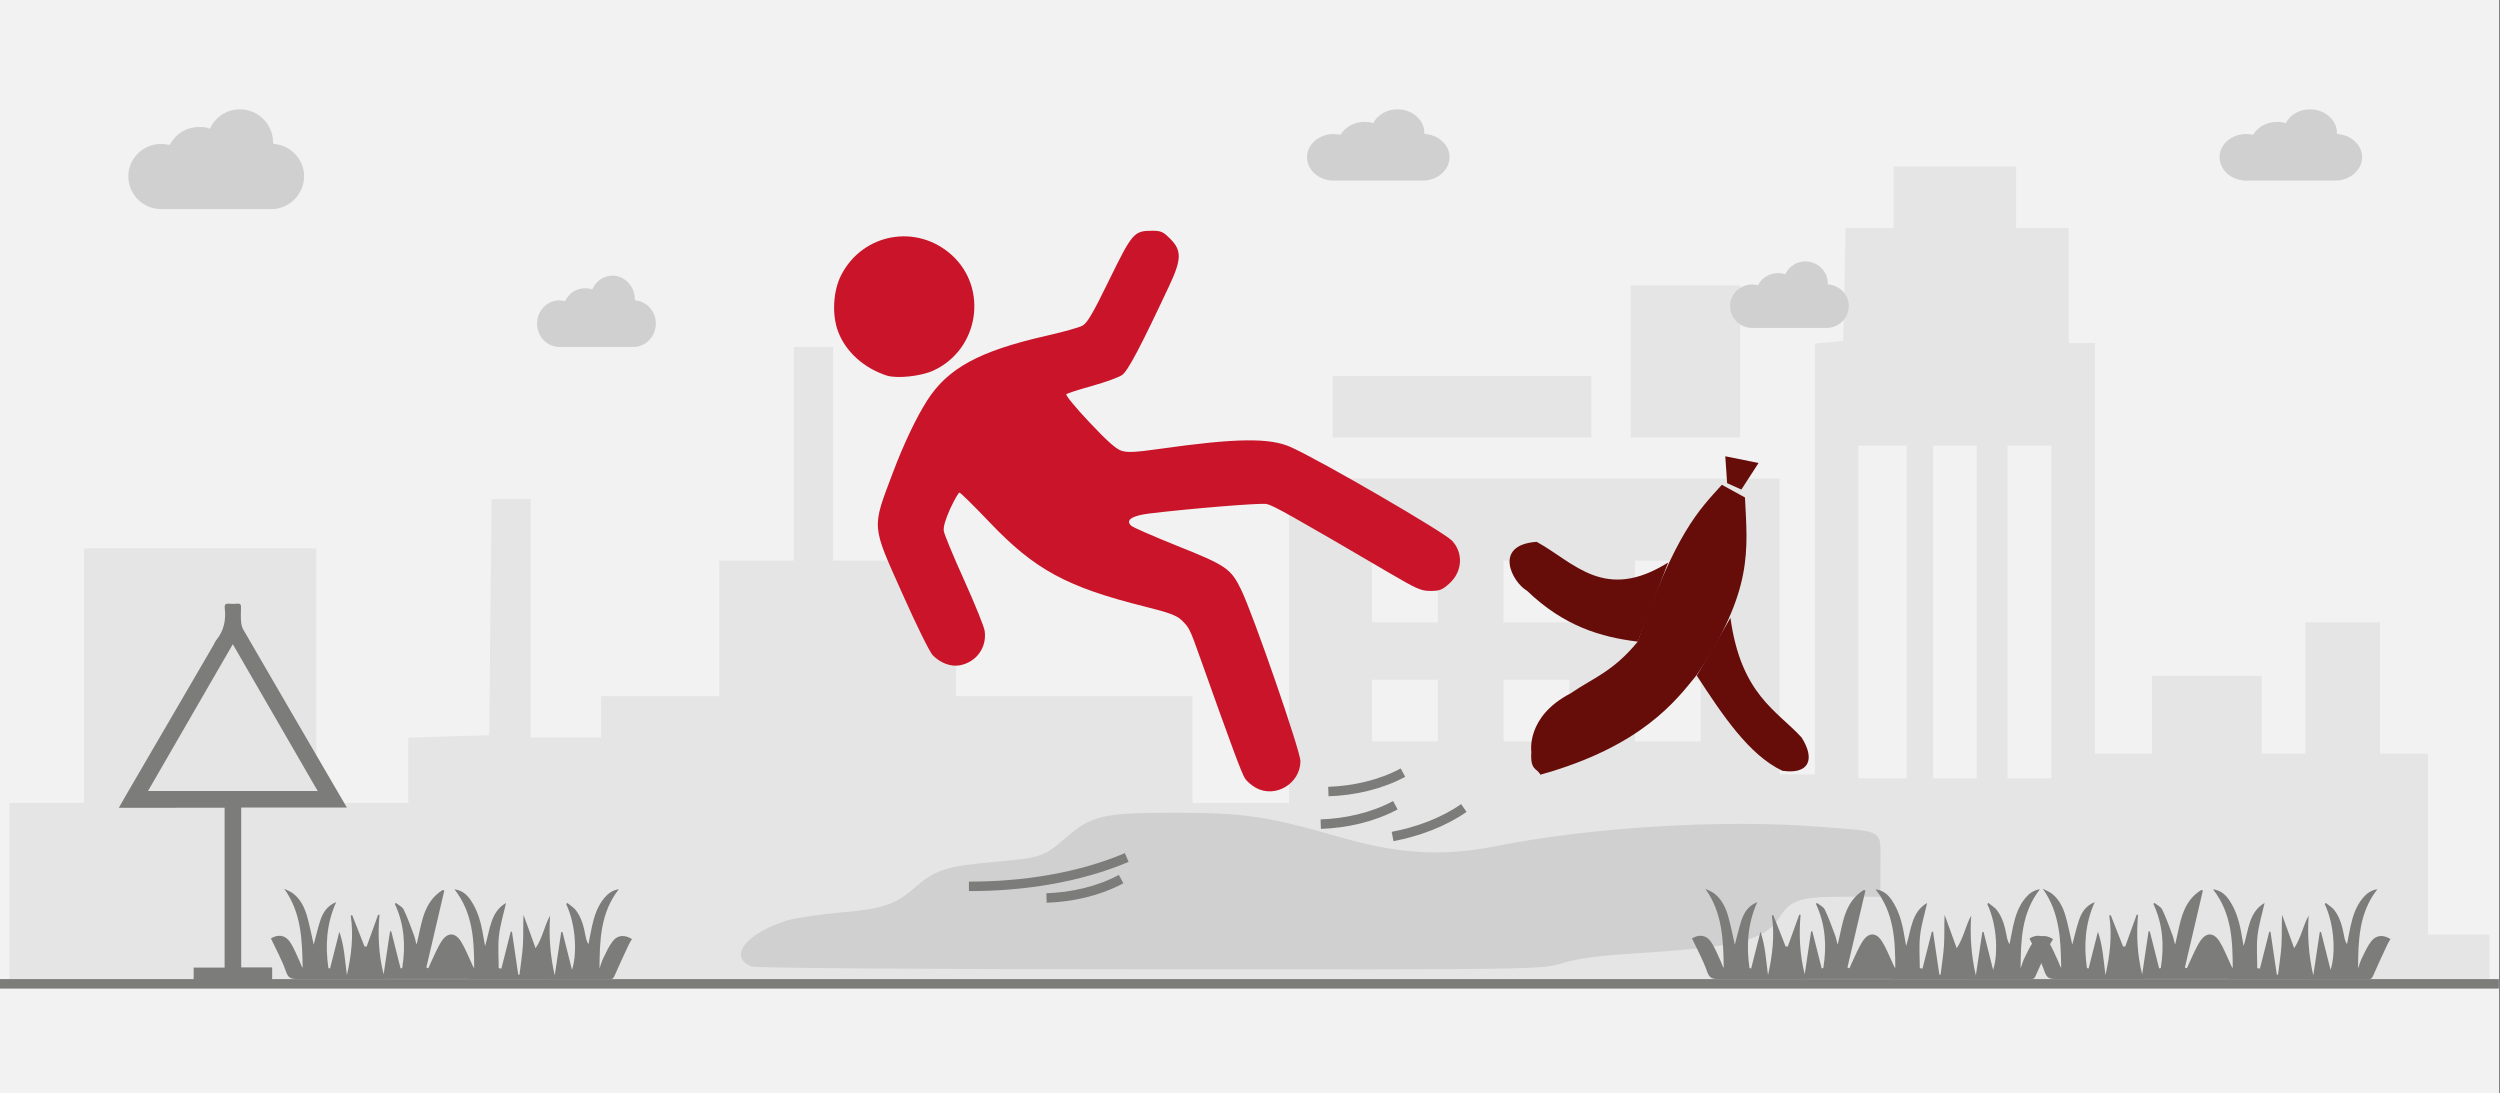 <svg width="526" height="230" xmlns="http://www.w3.org/2000/svg" xmlns:xlink="http://www.w3.org/1999/xlink" overflow="hidden"><rect width="100%" height="100%" fill="#808080" stroke="none"/><defs><clipPath id="clip0"><path d="M0 0 526 0 526 230 0 230Z" fill-rule="evenodd" clip-rule="evenodd"/></clipPath></defs><g clip-path="url(#clip0)"><rect x="0" y="0" width="525.239" height="230" fill="#FFFFFF" transform="scale(1.001 1)"/><rect x="0" y="0" width="525.239" height="230" fill="#F2F2F2" transform="scale(1.001 1)"/><path d="M0 152.97 0 133.939 7.847 133.939 15.638 133.939 15.638 107.182 15.638 80.374 40.062 80.374 64.486 80.374 64.486 107.182 64.486 133.939 74.156 133.939 83.826 133.939 83.826 127.094 83.826 120.198 92.335 119.939 100.845 119.679 101.066 94.841 101.342 70.003 105.487 70.003 109.576 70.003 109.576 95.049 109.576 120.146 116.98 120.146 124.33 120.146 124.33 115.79 124.33 111.486 136.762 111.486 149.195 111.486 149.195 97.226 149.195 82.967 157.042 82.967 164.833 82.967 164.833 60.514 164.833 38.009 168.978 38.009 173.122 38.009 173.122 60.514 173.122 82.967 186.052 82.967 198.927 82.967 198.927 97.226 198.927 111.486 223.793 111.486 248.659 111.486 248.659 122.739 248.659 133.939 258.771 133.939 268.939 133.939 268.939 99.819 268.939 65.699 320.494 65.699 372.049 65.699 372.049 96.812 372.049 127.924 375.751 127.924 379.454 127.924 379.454 82.604 379.454 37.283 382.438 37.024 385.422 36.713 385.698 24.838 385.919 12.963 390.947 12.963 396.031 12.963 396.031 6.482 396.031 0 408.906 0 421.781 0 421.781 6.482 421.781 12.963 427.307 12.963 432.832 12.963 432.832 25.046 432.832 37.179 435.595 37.179 438.358 37.179 438.358 80.374 438.358 123.568 444.381 123.568 450.349 123.568 450.349 115.375 450.349 107.182 461.843 107.182 473.392 107.182 473.392 115.375 473.392 123.568 477.978 123.568 482.564 123.568 482.564 109.775 482.564 95.93 490.411 95.93 498.257 95.93 498.257 109.775 498.257 123.568 503.286 123.568 508.37 123.568 508.37 142.599 508.37 161.629 514.835 161.629 521.245 161.629 521.245 166.815 521.245 172 260.65 172 0 172 0 152.97ZM398.794 93.752 398.794 58.751 393.71 58.751 388.626 58.751 388.626 93.752 388.626 128.754 393.71 128.754 398.794 128.754 398.794 93.752ZM413.492 93.752 413.492 58.751 408.906 58.751 404.32 58.751 404.32 93.752 404.32 128.754 408.906 128.754 413.492 128.754 413.492 93.752ZM429.185 93.752 429.185 58.751 424.544 58.751 419.957 58.751 419.957 93.752 419.957 128.754 424.544 128.754 429.185 128.754 429.185 93.752ZM300.214 114.494 300.214 108.012 293.307 108.012 286.4 108.012 286.4 114.494 286.4 120.976 293.307 120.976 300.214 120.976 300.214 114.494ZM327.843 114.494 327.843 108.012 320.936 108.012 314.029 108.012 314.029 114.494 314.029 120.976 320.936 120.976 327.843 120.976 327.843 114.494ZM355.472 114.494 355.472 108.012 348.565 108.012 341.658 108.012 341.658 114.494 341.658 120.976 348.565 120.976 355.472 120.976 355.472 114.494ZM300.214 89.448 300.214 82.967 293.307 82.967 286.4 82.967 286.4 89.448 286.4 95.93 293.307 95.93 300.214 95.93 300.214 89.448ZM327.843 89.448 327.843 82.967 320.936 82.967 314.029 82.967 314.029 89.448 314.029 95.93 320.936 95.93 327.843 95.93 327.843 89.448ZM355.472 89.448 355.472 82.967 348.565 82.967 341.658 82.967 341.658 89.448 341.658 95.93 348.565 95.93 355.472 95.93 355.472 89.448ZM278.111 50.558 278.111 44.076 305.298 44.076 332.485 44.076 332.485 50.558 332.485 57.039 305.298 57.039 278.111 57.039 278.111 50.558ZM340.773 41.069 340.773 25.046 352.267 25.046 363.761 25.046 363.761 41.069 363.761 57.039 352.267 57.039 340.773 57.039 340.773 41.069Z" fill="#E5E5E5" fill-rule="evenodd" transform="matrix(1.001 0 -0 1 2 35)"/><path d="M0 0 525.239 0" stroke="#7C7C7B" stroke-width="1.997" stroke-miterlimit="8" fill="none" fill-rule="evenodd" transform="matrix(1.001 0 -0 1 0 207)"/><path d="M89.186 118.779C88.303 118.286 87.243 117.405 86.855 116.77 86.184 115.784 83.994 109.862 77.495 91.57 75.269 85.296 75.128 84.978 73.468 83.428 72.514 82.511 70.854 81.877 66.015 80.678 49.379 76.519 42.703 72.889 33.167 62.879 29.882 59.425 27.056 56.641 26.844 56.641 26.632 56.641 25.784 58.156 24.901 60.024 23.842 62.421 23.418 63.866 23.559 64.782 23.701 65.523 25.608 70.175 27.868 75.145 30.094 80.115 32.036 84.873 32.142 85.754 32.637 89.243 30.376 92.345 26.915 92.979 25.043 93.332 22.853 92.521 21.228 90.865 20.592 90.23 17.767 84.485 14.87 77.964 8.265 63.161 8.371 64.359 12.928 52.235 15.117 46.454 17.731 40.921 19.992 37.361 24.372 30.453 30.977 26.858 45.246 23.615 48.637 22.84 51.957 21.923 52.664 21.535 53.653 21.042 54.818 19.103 58.315 11.913 63.19 1.939 63.543 1.551 67.393 1.551 69.194 1.551 69.689 1.762 71.172 3.278 73.574 5.675 73.539 7.578 70.96 13.076 64.885 26.047 62.236 31.052 61.035 31.898 60.328 32.391 57.503 33.413 54.748 34.189 51.957 34.964 49.52 35.74 49.308 35.951 49.096 36.127 51.251 38.771 54.147 41.837 58.033 45.961 59.799 47.512 60.964 47.864 62.236 48.252 63.931 48.146 68.947 47.441 85.089 45.15 92.082 45.08 96.533 47.089 103.244 50.155 128.675 64.959 130.37 66.756 132.808 69.364 132.56 73.277 129.841 75.744 128.322 77.118 127.792 77.33 125.849 77.33 123.871 77.33 122.988 76.942 117.16 73.523 96.25 61.258 92.753 59.319 91.376 59.037 90.034 58.791 75.057 60.024 66.722 61.046 63.084 61.505 61.706 62.421 62.907 63.584 63.225 63.937 67.64 65.84 72.691 67.884 82.934 71.973 83.888 72.642 86.042 77.048 88.55 82.194 98.511 110.99 98.511 113.14 98.511 117.828 93.283 121 89.186 118.779ZM11.515 32.004C6.711 30.417 2.932 26.998 1.342 22.769 0 19.244 0.283 14.204 1.978 10.891 6.499 2.08 17.802 0 25.184 6.626 32.99 13.675 30.941 26.576 21.334 30.981 18.685 32.18 13.634 32.708 11.515 32.004Z" fill="#C91429" fill-rule="evenodd" transform="matrix(1.001 0 -0 1 175 47)"/><path d="M5.132 32.359C0 30.33 4.094 25.204 12.884 22.587 14.685 22.107 19.599 21.359 23.857 20.985 32.537 20.238 35.321 19.33 39.034 16.073 43.729 11.961 45.803 11.267 56.558 10.306 65.73 9.505 66.603 9.238 70.97 5.447 76.594 0.534 78.941 0 93.954 0 108.694 0 113.334 0.694 128.784 5.126 141.177 8.704 150.403 9.238 161.485 7.049 181.466 3.044 209.254 1.335 229.398 2.937 243.647 4.058 242.391 3.257 242.391 11.053L242.391 17.675 234.475 17.675C225.468 17.675 223.557 18.316 221.155 22.053 218.152 26.859 212.475 28.247 190.201 29.636 183.322 30.063 178.463 30.704 175.515 31.665 171.148 33 169.838 33 88.822 32.947 43.62 32.947 5.951 32.68 5.132 32.359Z" fill="#D0D0D0" fill-rule="evenodd" transform="matrix(1.001 0 -0 1 153 171)"/><path d="M30.568 21C22.803 20.057 15.037 17.76 7.272 10.295 4.191 8.531 0 0.656 9.306 0 17.225 4.348 23.542 12.756 36.947 4.348L30.568 21Z" fill="#660D0A" fill-rule="evenodd" transform="matrix(1.001 0 -0 1 314 114)"/><path d="M23.537 33.026C18.31 39.373 14.306 40.545 9.415 43.901 0 48.792 1.192 56.23 1.192 56.23 0.917 60.191 2.415 59.585 3.087 61 24.485 55.017 31.668 45.315 35.948 40.02 47.931 22.152 46.616 13.663 46.096 2.668L41.236 0C36.315 5.457 31.577 9.985 23.537 33.026Z" fill="#660D0A" fill-rule="evenodd" transform="matrix(1.001 0 -0 1 321 102)"/><path d="M7.08 0C9.296 16.188 16.899 19.517 22.04 25.177 24.964 29.796 23.579 33 17.976 32.168 10.989 28.838 5.479 20.557 0 12.151L7.08 0Z" fill="#660D0A" fill-rule="evenodd" transform="matrix(1.001 0 -0 1 357 130)"/><path d="M3.382 7 6.99 1.415 0 0 0.387 5.658 3.382 7Z" fill="#660D0A" fill-rule="evenodd" transform="matrix(1.001 0 -0 1 363 96)"/><path d="M6.951 21 29.995 21C33.787 21 36.947 17.917 36.947 14.083 36.947 10.625 34.25 7.625 30.712 7.292L30.417 7.167 30.417 6.917C30.417 3.125 27.257 0 23.465 0 20.769 0 18.452 1.5 17.273 3.833L17.146 4.083 16.809 3.958C16.219 3.75 15.545 3.708 14.913 3.708 12.344 3.708 10.069 5.042 8.847 7.25L8.678 7.458 8.426 7.458C4.002 6.458 0 9.833 0 14.083 0 17.917 3.075 21 6.951 21Z" fill="#D0D0D0" fill-rule="evenodd" transform="matrix(1.001 0 -0 1 27 23)"/><path d="M5.636 15 24.32 15C27.395 15 29.957 12.798 29.957 10.059 29.957 7.589 27.77 5.446 24.901 5.208L24.662 5.119 24.662 4.94C24.662 2.232 22.1 0 19.026 0 16.84 0 14.961 1.071 14.005 2.738L13.902 2.917 13.629 2.827C13.151 2.679 12.604 2.649 12.092 2.649 10.008 2.649 8.164 3.601 7.173 5.179L7.037 5.327 6.832 5.327C3.245 4.613 0 7.024 0 10.059 0 12.798 2.494 15 5.636 15Z" fill="#D0D0D0" fill-rule="evenodd" transform="matrix(1.001 0 -0 1 275 23)"/><path d="M5.636 15 24.32 15C27.395 15 29.957 12.798 29.957 10.059 29.957 7.589 27.77 5.446 24.901 5.208L24.662 5.119 24.662 4.94C24.662 2.232 22.1 0 19.026 0 16.84 0 14.961 1.071 14.005 2.738L13.902 2.917 13.629 2.827C13.151 2.679 12.604 2.649 12.092 2.649 10.008 2.649 8.164 3.601 7.173 5.179L7.037 5.327 6.832 5.327C3.245 4.613 0 7.024 0 10.059 0 12.798 2.494 15 5.636 15Z" fill="#D0D0D0" fill-rule="evenodd" transform="matrix(1.001 0 -0 1 467 23)"/><path d="M4.697 14 20.267 14C22.829 14 24.964 11.944 24.964 9.389 24.964 7.083 23.142 5.083 20.751 4.861L20.552 4.778 20.552 4.611C20.552 2.083 18.417 0 15.855 0 14.033 0 12.468 1 11.671 2.556L11.585 2.722 11.357 2.639C10.959 2.5 10.504 2.472 10.077 2.472 8.34 2.472 6.803 3.361 5.978 4.833L5.864 4.972 5.693 4.972C2.704 4.306 0 6.556 0 9.389 0 11.944 2.078 14 4.697 14Z" fill="#D0D0D0" fill-rule="evenodd" transform="matrix(1.001 0 -0 1 364 55)"/><path d="M4.697 15 20.267 15C22.829 15 24.964 12.798 24.964 10.059 24.964 7.589 23.142 5.446 20.751 5.208L20.552 5.119 20.552 4.94C20.552 2.232 18.417 0 15.855 0 14.033 0 12.468 1.071 11.671 2.738L11.585 2.917 11.357 2.827C10.959 2.679 10.504 2.649 10.077 2.649 8.34 2.649 6.803 3.601 5.978 5.179L5.864 5.327 5.693 5.327C2.704 4.613 0 7.024 0 10.059 0 12.798 2.078 15 4.697 15Z" fill="#D0D0D0" fill-rule="evenodd" transform="matrix(1.001 0 -0 1 113 58)"/><path d="M14.978 0C10.698 3 5.278 5 0 6" stroke="#7C7C7B" stroke-width="1.997" stroke-miterlimit="8" fill="none" fill-rule="evenodd" transform="matrix(1.001 0 -0 1 293 170)"/><path d="M14.72 0C10.513 3.36 5.187 5.6 0 6.72" stroke="#7C7C7B" stroke-width="1.997" stroke-miterlimit="8" fill="none" fill-rule="evenodd" transform="matrix(0.985 0.179 -0.178 0.984 279.081 166.785)"/><path d="M14.72 0C10.513 3.36 5.187 5.6 0 6.72" stroke="#7C7C7B" stroke-width="1.997" stroke-miterlimit="8" fill="none" fill-rule="evenodd" transform="matrix(0.985 0.179 -0.178 0.984 280.685 159.927)"/><path d="M31.554 0C22.536 5.952 11.118 9.921 0 11.905" stroke="#7C7C7B" stroke-width="1.997" stroke-miterlimit="8" fill="none" fill-rule="evenodd" transform="matrix(0.985 0.179 -0.178 0.984 205.981 174.771)"/><path d="M14.72 0C10.513 3.36 5.187 5.6 0 6.72" stroke="#7C7C7B" stroke-width="1.997" stroke-miterlimit="8" fill="none" fill-rule="evenodd" transform="matrix(0.985 0.179 -0.178 0.984 221.381 182.326)"/><path d="M0 42.962C0.594 41.928 1.069 41.089 1.545 40.249 7.649 29.776 13.754 19.288 19.844 8.815 20.066 8.426 20.23 7.991 20.512 7.646 22.101 5.669 22.562 3.406 22.265 0.934 22.176 0.215 22.443-0.04 23.156 0.02 23.75 0.08 24.344 0.065 24.938 0.005 25.547-0.04 25.696 0.215 25.681 0.784 25.651 1.788 25.621 2.792 25.696 3.781 25.74 4.35 25.874 4.964 26.156 5.459 32.751 16.861 39.39 28.233 46.015 39.62 46.624 40.669 47.233 41.718 47.931 42.901 40.445 42.901 33.122 42.901 25.725 42.901 25.725 54.139 25.725 65.286 25.725 76.538 27.849 76.538 29.988 76.538 32.231 76.538 32.231 77.632 32.246 78.621 32.231 79.595 32.231 80.119 31.8 79.985 31.518 79.985 28.622 79.999 25.725 79.985 22.829 79.985 20.705 79.985 18.566 79.97 16.442 79.999 15.908 79.999 15.685 79.88 15.714 79.295 15.759 78.426 15.729 77.557 15.729 76.583 17.913 76.583 20.052 76.583 22.235 76.583 22.235 65.331 22.235 54.184 22.235 42.947 14.883 42.962 7.545 42.962 0 42.962ZM6.134 39.425C18.091 39.425 29.869 39.425 41.796 39.425 35.825 29.102 29.929 18.884 23.958 8.545 17.987 18.914 12.09 29.117 6.134 39.425Z" fill="#7C7C7B" fill-rule="evenodd" transform="matrix(1.001 0 -0 1 25 127)"/><path d="M0 10.45C1.478 9.544 2.977 9.677 3.999 11.179 4.868 12.46 5.411 13.963 6.085 15.377 6.281 15.797 6.389 16.261 6.672 16.658 6.563 10.892 6.455 5.126 2.804 0 3.455 0.331 4.173 0.597 4.738 1.038 6.215 2.209 7.041 3.888 7.563 5.656 8.128 7.578 8.497 9.566 8.997 11.754 9.475 9.964 9.845 8.307 10.366 6.716 10.91 5.103 11.714 3.623 13.713 2.806 11.649 7.445 11.41 12.019 12.083 16.68 12.192 16.702 12.322 16.725 12.431 16.769 13.083 14.228 13.713 11.709 14.387 9.036 15.43 12.041 15.56 15.112 15.973 18.161 16.908 14.029 17.408 9.854 16.777 5.634 16.886 5.612 16.973 5.567 17.082 5.545 17.951 7.733 18.799 9.942 19.668 12.129 19.82 12.129 19.972 12.151 20.124 12.151 20.928 9.92 21.733 7.688 22.537 5.457 22.624 5.457 22.732 5.479 22.819 5.479 22.45 9.699 22.645 13.874 23.689 18.006 24.145 14.979 24.579 11.975 25.036 8.948 25.123 8.948 25.21 8.97 25.297 8.97 25.949 11.555 26.601 14.162 27.253 16.747 27.361 16.725 27.492 16.702 27.6 16.68 28.339 12.063 28.078 7.534 26.057 3.203 26.122 3.115 26.188 3.027 26.253 2.96 26.818 3.424 27.622 3.778 27.905 4.374 28.752 6.142 29.404 7.998 30.099 9.854 30.317 10.45 30.404 11.113 30.621 11.732 31.686 7.468 31.925 2.828 36.12 0.243 36.228 0.287 36.337 0.331 36.446 0.376 35.185 5.766 33.925 11.179 32.664 16.57 32.816 16.614 32.968 16.68 33.099 16.725 33.229 16.393 33.359 16.062 33.512 15.752 34.294 14.14 34.946 12.438 35.924 10.958 37.163 9.124 38.727 9.169 39.923 11.047 40.857 12.527 41.466 14.184 42.226 15.774 42.378 16.084 42.487 16.415 42.726 16.702 42.705 10.892 42.509 5.126 38.575 0.11 40.249 0.354 41.248 1.259 42.031 2.452 43.574 4.75 44.226 7.401 44.66 10.097 44.747 10.627 44.856 11.179 45.008 12.041 46.095 8.594 46.095 4.905 49.42 2.983 48.898 5.302 48.203 7.534 47.942 9.832 47.681 12.107 47.877 14.405 47.877 16.702 48.072 16.725 48.246 16.747 48.442 16.791 49.094 14.206 49.746 11.643 50.398 9.058 50.485 9.036 50.572 9.014 50.658 9.014 51.093 12.019 51.55 15.046 51.984 18.05 52.071 18.072 52.158 18.094 52.245 18.094 52.484 16.04 52.832 13.985 52.962 11.93 53.093 9.809 52.984 7.688 53.093 5.479 53.897 7.711 54.722 9.942 55.635 12.505 57.157 10.207 57.483 7.755 58.678 5.656 58.395 9.898 58.7 14.095 59.656 18.227 60.112 15.178 60.569 12.129 61.025 9.08 61.112 9.08 61.199 9.102 61.286 9.102 61.938 11.665 62.568 14.206 63.285 17.056 64.307 14.051 64.241 7.843 62.068 3.226 62.133 3.137 62.199 3.049 62.264 2.96 62.85 3.446 63.546 3.844 64.024 4.419 65.285 6.009 65.763 7.954 66.132 9.92 66.241 10.516 66.371 11.091 66.741 11.665 67.001 10.384 67.219 9.102 67.501 7.821 67.979 5.7 68.653 3.623 70.087 1.922 70.848 1.016 71.739 0.309 73.13 0.088 69.218 5.103 69.109 10.914 69.066 16.769 69.327 16.04 69.522 15.267 69.87 14.582 70.479 13.344 71.044 12.041 71.891 10.98 72.913 9.699 74.391 9.633 75.89 10.583 75.673 10.936 75.434 11.29 75.26 11.665 74.238 13.852 73.217 16.017 72.261 18.227 72.043 18.735 71.891 19 71.305 19 49.311 18.978 27.34 18.956 5.346 18.978 4.129 18.978 3.629 18.691 3.173 17.431 2.347 15.023 1.108 12.814 0 10.45Z" fill="#7C7C7B" fill-rule="evenodd" transform="matrix(1.001 0 -0 1 57 187)"/><path d="M0 10.45C1.478 9.544 2.977 9.677 3.999 11.179 4.868 12.46 5.411 13.963 6.085 15.377 6.281 15.797 6.389 16.261 6.672 16.658 6.563 10.892 6.455 5.126 2.804 0 3.455 0.331 4.173 0.597 4.738 1.038 6.215 2.209 7.041 3.888 7.563 5.656 8.128 7.578 8.497 9.566 8.997 11.754 9.475 9.964 9.845 8.307 10.366 6.716 10.91 5.103 11.714 3.623 13.713 2.806 11.649 7.445 11.41 12.019 12.083 16.68 12.192 16.702 12.322 16.725 12.431 16.769 13.083 14.228 13.713 11.709 14.387 9.036 15.43 12.041 15.56 15.112 15.973 18.161 16.908 14.029 17.408 9.854 16.777 5.634 16.886 5.612 16.973 5.567 17.082 5.545 17.951 7.733 18.799 9.942 19.668 12.129 19.82 12.129 19.972 12.151 20.124 12.151 20.928 9.92 21.733 7.688 22.537 5.457 22.624 5.457 22.732 5.479 22.819 5.479 22.45 9.699 22.645 13.874 23.689 18.006 24.145 14.979 24.579 11.975 25.036 8.948 25.123 8.948 25.21 8.97 25.297 8.97 25.949 11.555 26.601 14.162 27.253 16.747 27.361 16.725 27.492 16.702 27.6 16.68 28.339 12.063 28.078 7.534 26.057 3.203 26.122 3.115 26.188 3.027 26.253 2.96 26.818 3.424 27.622 3.778 27.905 4.374 28.752 6.142 29.404 7.998 30.099 9.854 30.317 10.45 30.404 11.113 30.621 11.732 31.686 7.468 31.925 2.828 36.12 0.243 36.228 0.287 36.337 0.331 36.446 0.376 35.185 5.766 33.925 11.179 32.664 16.57 32.816 16.614 32.968 16.68 33.099 16.725 33.229 16.393 33.359 16.062 33.512 15.752 34.294 14.14 34.946 12.438 35.924 10.958 37.163 9.124 38.727 9.169 39.923 11.047 40.857 12.527 41.466 14.184 42.226 15.774 42.378 16.084 42.487 16.415 42.726 16.702 42.705 10.892 42.509 5.126 38.575 0.11 40.249 0.354 41.248 1.259 42.031 2.452 43.574 4.75 44.226 7.401 44.66 10.097 44.747 10.627 44.856 11.179 45.008 12.041 46.095 8.594 46.095 4.905 49.42 2.983 48.898 5.302 48.203 7.534 47.942 9.832 47.681 12.107 47.877 14.405 47.877 16.702 48.072 16.725 48.246 16.747 48.442 16.791 49.094 14.206 49.746 11.643 50.398 9.058 50.485 9.036 50.572 9.014 50.658 9.014 51.093 12.019 51.55 15.046 51.984 18.05 52.071 18.072 52.158 18.094 52.245 18.094 52.484 16.04 52.832 13.985 52.962 11.93 53.093 9.809 52.984 7.688 53.093 5.479 53.897 7.711 54.722 9.942 55.635 12.505 57.157 10.207 57.483 7.755 58.678 5.656 58.395 9.898 58.7 14.095 59.656 18.227 60.112 15.178 60.569 12.129 61.025 9.08 61.112 9.08 61.199 9.102 61.286 9.102 61.938 11.665 62.568 14.206 63.285 17.056 64.307 14.051 64.241 7.843 62.068 3.226 62.133 3.137 62.199 3.049 62.264 2.96 62.85 3.446 63.546 3.844 64.024 4.419 65.285 6.009 65.763 7.954 66.132 9.92 66.241 10.516 66.371 11.091 66.741 11.665 67.001 10.384 67.219 9.102 67.501 7.821 67.979 5.7 68.653 3.623 70.087 1.922 70.848 1.016 71.739 0.309 73.13 0.088 69.218 5.103 69.109 10.914 69.066 16.769 69.327 16.04 69.522 15.267 69.87 14.582 70.479 13.344 71.044 12.041 71.891 10.98 72.913 9.699 74.391 9.633 75.89 10.583 75.673 10.936 75.434 11.29 75.26 11.665 74.238 13.852 73.217 16.017 72.261 18.227 72.043 18.735 71.891 19 71.305 19 49.311 18.978 27.34 18.956 5.346 18.978 4.129 18.978 3.629 18.691 3.173 17.431 2.347 15.023 1.108 12.814 0 10.45Z" fill="#7C7C7B" fill-rule="evenodd" transform="matrix(1.001 0 -0 1 427 187)"/><path d="M0 10.45C1.478 9.544 2.977 9.677 3.999 11.179 4.868 12.46 5.411 13.963 6.085 15.377 6.281 15.797 6.389 16.261 6.672 16.658 6.563 10.892 6.455 5.126 2.804 0 3.455 0.331 4.173 0.597 4.738 1.038 6.215 2.209 7.041 3.888 7.563 5.656 8.128 7.578 8.497 9.566 8.997 11.754 9.475 9.964 9.845 8.307 10.366 6.716 10.91 5.103 11.714 3.623 13.713 2.806 11.649 7.445 11.41 12.019 12.083 16.68 12.192 16.702 12.322 16.725 12.431 16.769 13.083 14.228 13.713 11.709 14.387 9.036 15.43 12.041 15.56 15.112 15.973 18.161 16.908 14.029 17.408 9.854 16.777 5.634 16.886 5.612 16.973 5.567 17.082 5.545 17.951 7.733 18.799 9.942 19.668 12.129 19.82 12.129 19.972 12.151 20.124 12.151 20.928 9.92 21.733 7.688 22.537 5.457 22.624 5.457 22.732 5.479 22.819 5.479 22.45 9.699 22.645 13.874 23.689 18.006 24.145 14.979 24.579 11.975 25.036 8.948 25.123 8.948 25.21 8.97 25.297 8.97 25.949 11.555 26.601 14.162 27.253 16.747 27.361 16.725 27.492 16.702 27.6 16.68 28.339 12.063 28.078 7.534 26.057 3.203 26.122 3.115 26.188 3.027 26.253 2.96 26.818 3.424 27.622 3.778 27.905 4.374 28.752 6.142 29.404 7.998 30.099 9.854 30.317 10.45 30.404 11.113 30.621 11.732 31.686 7.468 31.925 2.828 36.12 0.243 36.228 0.287 36.337 0.331 36.446 0.376 35.185 5.766 33.925 11.179 32.664 16.57 32.816 16.614 32.968 16.68 33.099 16.725 33.229 16.393 33.359 16.062 33.512 15.752 34.294 14.14 34.946 12.438 35.924 10.958 37.163 9.124 38.727 9.169 39.923 11.047 40.857 12.527 41.466 14.184 42.226 15.774 42.378 16.084 42.487 16.415 42.726 16.702 42.705 10.892 42.509 5.126 38.575 0.11 40.249 0.354 41.248 1.259 42.031 2.452 43.574 4.75 44.226 7.401 44.66 10.097 44.747 10.627 44.856 11.179 45.008 12.041 46.095 8.594 46.095 4.905 49.42 2.983 48.898 5.302 48.203 7.534 47.942 9.832 47.681 12.107 47.877 14.405 47.877 16.702 48.072 16.725 48.246 16.747 48.442 16.791 49.094 14.206 49.746 11.643 50.398 9.058 50.485 9.036 50.572 9.014 50.658 9.014 51.093 12.019 51.55 15.046 51.984 18.05 52.071 18.072 52.158 18.094 52.245 18.094 52.484 16.04 52.832 13.985 52.962 11.93 53.093 9.809 52.984 7.688 53.093 5.479 53.897 7.711 54.722 9.942 55.635 12.505 57.157 10.207 57.483 7.755 58.678 5.656 58.395 9.898 58.7 14.095 59.656 18.227 60.112 15.178 60.569 12.129 61.025 9.08 61.112 9.08 61.199 9.102 61.286 9.102 61.938 11.665 62.568 14.206 63.285 17.056 64.307 14.051 64.241 7.843 62.068 3.226 62.133 3.137 62.199 3.049 62.264 2.96 62.85 3.446 63.546 3.844 64.024 4.419 65.285 6.009 65.763 7.954 66.132 9.92 66.241 10.516 66.371 11.091 66.741 11.665 67.001 10.384 67.219 9.102 67.501 7.821 67.979 5.7 68.653 3.623 70.087 1.922 70.848 1.016 71.739 0.309 73.13 0.088 69.218 5.103 69.109 10.914 69.066 16.769 69.327 16.04 69.522 15.267 69.87 14.582 70.479 13.344 71.044 12.041 71.891 10.98 72.913 9.699 74.391 9.633 75.89 10.583 75.673 10.936 75.434 11.29 75.26 11.665 74.238 13.852 73.217 16.017 72.261 18.227 72.043 18.735 71.891 19 71.305 19 49.311 18.978 27.34 18.956 5.346 18.978 4.129 18.978 3.629 18.691 3.173 17.431 2.347 15.023 1.108 12.814 0 10.45Z" fill="#7C7C7B" fill-rule="evenodd" transform="matrix(1.001 0 -0 1 356 187)"/></g></svg>